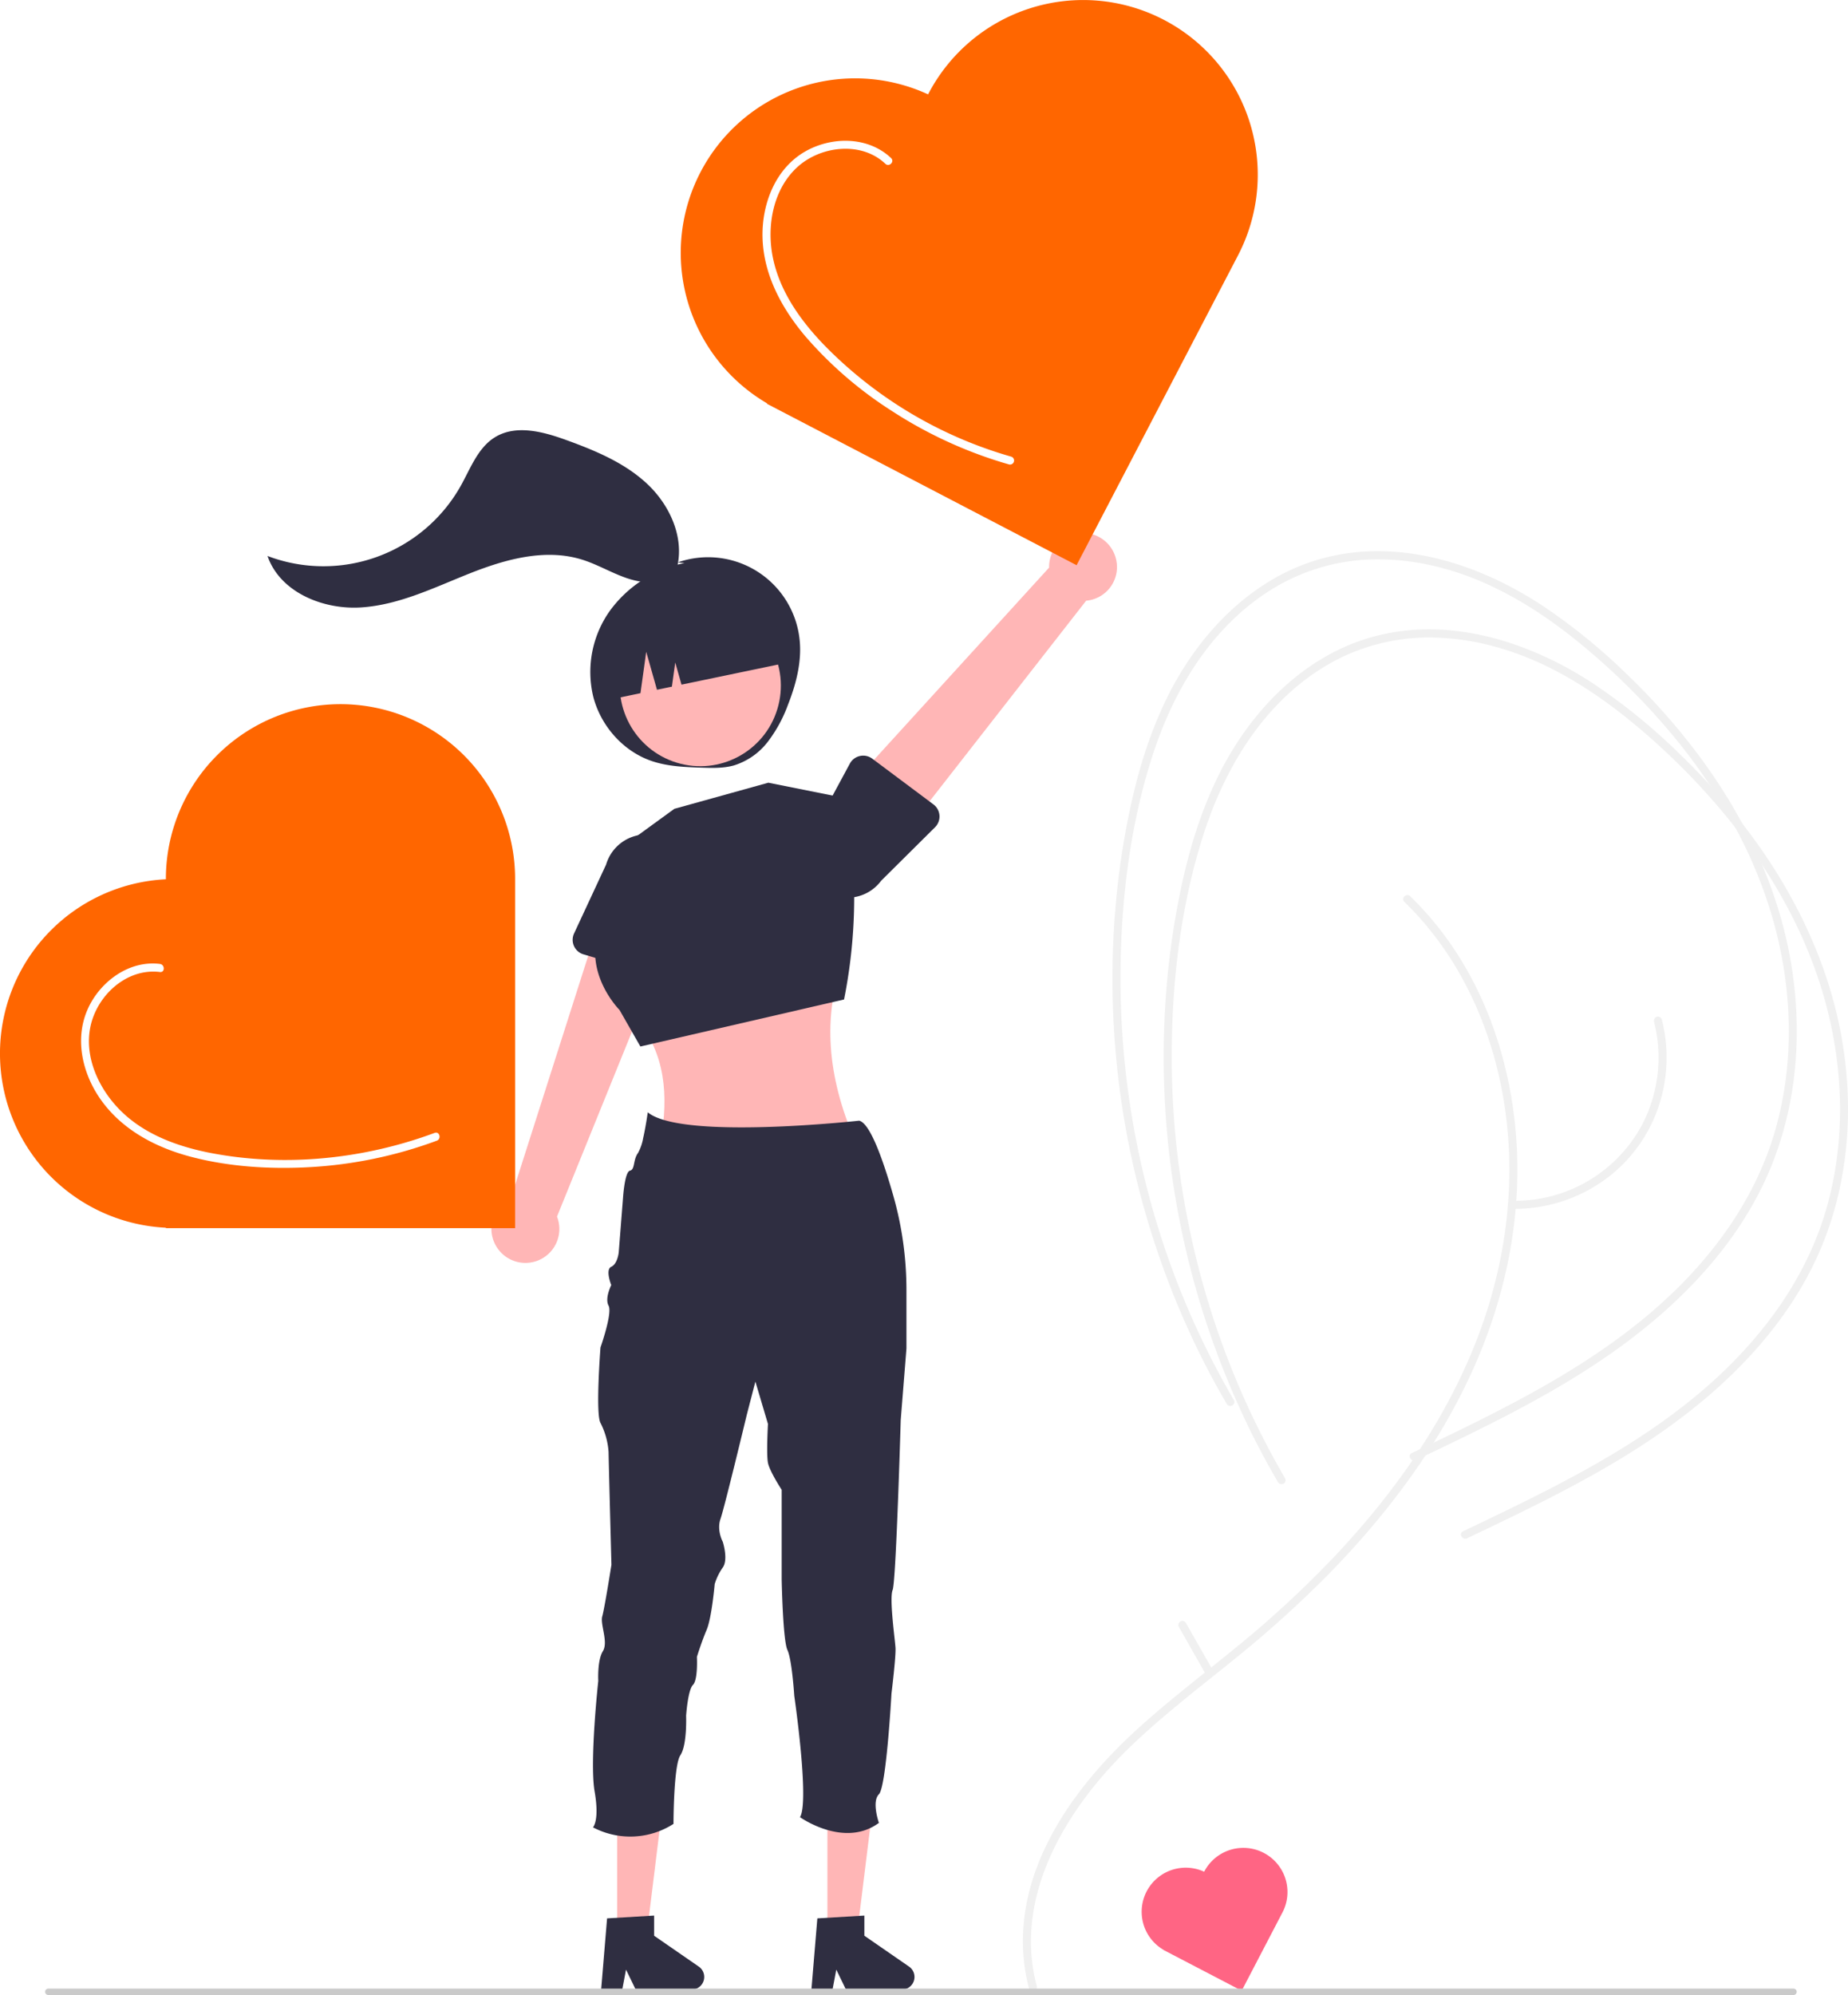 <svg xmlns="http://www.w3.org/2000/svg" xmlns:xlink="http://www.w3.org/1999/xlink" data-name="Layer 1" width="685.515" height="739.815" viewBox="0 0 685.515 739.815"><defs><pattern id="e316dee7-4006-4b05-87d0-6679d9899947-227" data-name="New Pattern Swatch 2" width="40.062" height="88.607" patternTransform="translate(-33.635 45.497)" patternUnits="userSpaceOnUse" viewBox="0 0 40.062 88.607"><rect width="40.062" height="88.607" fill="none"/><path d="M8.421,12.839l-.351,9.45c-.018.483.732.482.75,0l.351-9.45c.018-.483-.732-.482-.75,0Z" fill="#e4e4e4"/><path d="M14.472,14.729l-.355,10.583c-.016.483.734.482.75,0l.355-10.583c.016-.483-.734-.482-.75,0Z" fill="#e4e4e4"/><path d="M22.493,9.062V19.267a.375.375,0,0,0,.75,0V9.062a.375.375,0,0,0-.75,0Z" fill="#e4e4e4"/><path d="M21.36,32.496l-.756,6.047c-.06.478.691.473.75,0l.756-6.047c.06-.478-.691-.473-.75,0Z" fill="#e4e4e4"/><path d="M12.339,31.745,11.212,41.951c-.053.479.697.475.75,0l1.127-10.205c.053-.479-.698-.475-.75,0Z" fill="#e4e4e4"/><path d="M6.241,32.873v8.315a.375.375,0,0,0,.75,0v-8.315a.375.375,0,0,0-.75,0Z" fill="#e4e4e4"/><path d="M25.517,14.354v9.449a.375.375,0,0,0,.75,0V14.354a.375.375,0,0,0-.75,0Z" fill="#e4e4e4"/><path d="M25.517,34.385v8.693a.375.375,0,0,0,.75,0V34.385a.375.375,0,0,0-.75,0Z" fill="#e4e4e4"/><path d="M17.265,24.462l.269,8.504c.015.481.765.484.75,0l-.269-8.504c-.015-.481-.765-.484-.75,0Z" fill="#e4e4e4"/><path d="M17.769,46.007l.283,4.252c.032.479.782.483.75,0l-.283-4.252c-.032-.479-.782-.483-.75,0Z" fill="#e4e4e4"/><path d="M12.87,50.82l-.549,7.088c-.037.481.713.479.75,0l.549-7.088c.037-.481-.713-.479-.75,0Z" fill="#e4e4e4"/><path d="M9.047,27.955l.838,4.254c.093.473.816.273.723-.199l-.838-4.254c-.093-.473-.816-.273-.723.199Z" fill="#e4e4e4"/><path d="M8.131,46.858,7.848,52.81c-.023.482.727.481.75,0l.283-5.953c.023-.482-.727-.481-.75,0Z" fill="#e4e4e4"/><path d="M3.051,36.934,4.468,51.108c.048.476.798.481.75,0L3.801,36.934c-.048-.476-.798-.481-.75,0Z" fill="#e4e4e4"/><path d="M20.654,32.684l.283,16.157a.375.375,0,0,0,.75,0l-.283-16.157a.375.375,0,0,0-.75,0Z" fill="#e4e4e4"/><path d="M29.236,29.573l-.85,17.291c-.024.482.726.481.75,0l.85-17.291c.024-.482-.726-.481-.75,0Z" fill="#e4e4e4"/><path d="M23.442,11.142l-1.701,15.874c-.051.479.699.476.75,0l1.701-15.874c.051-.479-.699-.476-.75,0Z" fill="#e4e4e4"/><path d="M17.638.361,16.519,16.519c-.033.482.717.48.75,0L18.388.361c.033-.482-.717-.48-.75,0Z" fill="#e4e4e4"/><path d="M14.11,2.924,11.086,28.163c-.057.478.693.474.75,0L14.86,2.924c.057-.478-.693-.474-.75,0Z" fill="#e4e4e4"/><path d="M6.765,2.068l.922,24.092c.018.481.769.483.75,0l-.922-24.092c-.018-.481-.768-.483-.75,0Z" fill="#e4e4e4"/><path d="M11.894,1.864l7.922,22.966c.156.454.881.259.723-.199L12.617,1.665c-.156-.454-.881-.259-.723.199Z" fill="#e4e4e4"/><path d="M36.712,3.203,36.429,17.093a.375.375,0,0,0,.75,0l.283-13.89a.375.375,0,0,0-.75,0Z" fill="#e4e4e4"/><path d="M26.648,26.728l.865,19.842c.021.481.771.483.75,0l-.865-19.842c-.021-.481-.771-.483-.75,0Z" fill="#e4e4e4"/><path d="M26.556,55.362l-.567,9.071c-.03.482.72.48.75,0l.567-9.071c.03-.482-.72-.48-.75,0Z" fill="#e4e4e4"/><path d="M18.336,60.464V67.267a.375.375,0,0,0,.75,0V60.464a.375.375,0,0,0-.75,0Z" fill="#e4e4e4"/><path d="M10.904,37.519,9.53,57.081c-.034.482.716.48.75,0L11.654,37.519c.034-.482-.716-.48-.75,0Z" fill="#e4e4e4"/><path d="M1.853,38.073l2.026,32.596c.03.479.78.483.75,0L2.603,38.073c-.03-.479-.78-.483-.75,0Z" fill="#e4e4e4"/><path d="M.009,39.287l7.102,34.863c.096.473.819.273.723-.199L.732,39.087c-.096-.473-.819-.273-.723.199Z" fill="#e4e4e4"/><path d="M12.864,67.303l2.176,6.268c.157.453.882.258.723-.199L13.587,67.104c-.157-.453-.882-.258-.723.199Z" fill="#e4e4e4"/><path d="M27.974,43.74v22.394a.375.375,0,0,0,.75,0V43.74a.375.375,0,0,0-.75,0Z" fill="#e4e4e4"/><path d="M32.765,29.956l3.124,20.409c.073.476.796.274.723-.199L33.488,29.756c-.073-.476-.796-.274-.723.199Z" fill="#e4e4e4"/><path d="M31.942,11.992V25.598a.375.375,0,0,0,.75,0V11.992a.375.375,0,0,0-.75,0Z" fill="#e4e4e4"/><path d="M17.259,52.24l1.163,19.841c.028.48.778.483.75,0l-1.163-19.841c-.028-.48-.778-.483-.75,0Z" fill="#e4e4e4"/><path d="M9.65,55.518l5.311,18.164a.375.375,0,0,0,.723-.199L10.374,55.319a.375.375,0,0,0-.723.199Z" fill="#e4e4e4"/><path d="M26.556,57.629v24.378a.375.375,0,0,0,.75,0V57.629a.375.375,0,0,0-.75,0Z" fill="#e4e4e4"/><path d="M33.878,60.468,35.571,80.878c.04.478.79.482.75,0L34.628,60.468c-.04-.478-.79-.482-.75,0Z" fill="#e4e4e4"/><path d="M22.351,74.64l-.85,13.606c-.03.482.72.48.75,0l.85-13.606c.03-.482-.72-.48-.75,0Z" fill="#e4e4e4"/><path d="M14.215,59.907,12.513,82.017c-.037.481.713.479.75,0L14.965,59.907c.037-.481-.713-.479-.75,0Z" fill="#e4e4e4"/><path d="M5.854,56.883l4.529,22.678c.094.473.818.273.723-.199L6.577,56.684c-.094-.473-.818-.273-.723.199Z" fill="#e4e4e4"/><path d="M24.57,42.142l6.796,26.647a.375.375,0,0,0,.723-.199L25.293,41.943a.375.375,0,0,0-.723.199Z" fill="#e4e4e4"/><path d="M39.312,25.314V40.622a.375.375,0,0,0,.75,0V25.314a.375.375,0,0,0-.75,0Z" fill="#e4e4e4"/><path d="M32.205,12.556,29.657,34.667c-.055.479.695.475.75,0l2.547-22.111c.055-.479-.695-.475-.75,0Z" fill="#e4e4e4"/></pattern></defs><path d="M553.872,317.457a34.124,34.124,0,0,0-45.197-28.821l2.474.252a45.211,45.211,0,0,0-27.631,17.652,39.146,39.146,0,0,0-6.203,31.925c2.804,10.834,11.08,20.233,21.674,23.839,5.891,2.005,12.214,2.25,18.434,2.462,4.037.137,8.148.26,12.041-.822a25.293,25.293,0,0,0,12.595-8.78,51.676,51.676,0,0,0,7.45-13.642C552.524,333.864,554.691,325.647,553.872,317.457Z" transform="translate(-257.242 -80.093)" fill="#2f2e41"/><path d="M641.831,816.594c-8.795-33.08,10.737-65.324,33.56-87.645,12.164-11.896,25.71-22.237,38.919-32.918a415.653,415.653,0,0,0,36.151-32.557c22.022-22.54,41.231-48.299,53.953-77.254,12.097-27.535,17.815-57.529,14.983-87.573-2.686-28.494-12.9-56.523-31.687-78.384q-3.512-4.086-7.388-7.833c-1.386-1.346-3.51.773-2.121,2.121,20.98,20.372,33.191,47.979,37.324,76.699,4.262,29.619-.129,59.814-11.205,87.506-11.799,29.499-30.56,55.821-52.318,78.791a385.924,385.924,0,0,1-34.903,32.359c-13.124,10.811-26.761,21.025-39.258,32.578-23.032,21.293-43.732,50.582-40.888,83.551a66.356,66.356,0,0,0,1.986,11.355,1.501,1.501,0,0,0,2.893-.798Z" transform="translate(-257.242 -80.093)" fill="#f0f0f0"/><path d="M733.94,628.269a306.697,306.697,0,0,1-31.516-75.871,312.816,312.816,0,0,1-10.528-81.491c.101-27.507,3.441-55.703,11.968-81.935,8.093-24.896,22.594-48.638,45.616-62.223a74.516,74.516,0,0,1,38.754-10.234c14.375.136,28.552,3.92,41.505,10.047,12.685,6.001,24.285,14.087,35.001,23.102A257.321,257.321,0,0,1,893.255,377.665c17.366,19.97,31.554,43.093,39.478,68.446,8.259,26.422,9.706,55.323,2.042,82.065-7.362,25.685-23.489,47.577-43.288,65.163-21.396,19.004-46.742,32.816-72.299,45.35-6.397,3.137-12.828,6.203-19.26,9.268-1.742.83-.222,3.418,1.514,2.59,26.949-12.844,54.165-25.8,78.188-43.732,21.197-15.823,40.091-35.685,51.331-59.88,11.887-25.586,14.323-54.677,9.396-82.282-4.815-26.979-16.894-52.229-33.061-74.219a242.877,242.877,0,0,0-26.691-30.462,220.722,220.722,0,0,0-32.55-26.529c-23.918-15.634-53.83-25.075-82.176-17.022C740.68,323.581,721.285,343.772,709.744,366.655c-6.459,12.808-10.813,26.581-13.91,40.558a295.572,295.572,0,0,0-6.08,41.81A314.791,314.791,0,0,0,721.607,611.765q4.563,9.173,9.743,18.019a1.501,1.501,0,0,0,2.59-1.514Z" transform="translate(-257.242 -80.093)" fill="#f0f0f0"/><path d="M714.94,599.269a306.697,306.697,0,0,1-31.516-75.871,312.816,312.816,0,0,1-10.528-81.491c.101-27.507,3.441-55.703,11.968-81.935,8.093-24.896,22.594-48.638,45.616-62.223a74.516,74.516,0,0,1,38.754-10.234c14.375.136,28.552,3.92,41.505,10.047,12.685,6.001,24.285,14.087,35.001,23.102A257.321,257.321,0,0,1,874.255,348.665c17.366,19.97,31.554,43.093,39.478,68.446,8.259,26.422,9.706,55.323,2.042,82.065-7.362,25.685-23.489,47.577-43.288,65.163-21.396,19.004-46.742,32.816-72.299,45.35-6.397,3.137-12.828,6.203-19.26,9.268-1.742.83-.222,3.418,1.514,2.59,26.949-12.844,54.165-25.8,78.188-43.732,21.197-15.823,40.091-35.685,51.331-59.88,11.887-25.586,14.323-54.677,9.396-82.282-4.815-26.979-16.894-52.229-33.061-74.219a242.877,242.877,0,0,0-26.691-30.462,220.722,220.722,0,0,0-32.55-26.529c-23.918-15.634-53.83-25.075-82.176-17.022C721.68,294.581,702.285,314.772,690.744,337.655c-6.459,12.808-10.813,26.581-13.91,40.558a295.572,295.572,0,0,0-6.08,41.81A314.791,314.791,0,0,0,702.607,582.765q4.563,9.173,9.743,18.019a1.501,1.501,0,0,0,2.59-1.514Z" transform="translate(-257.242 -80.093)" fill="#f0f0f0"/><path d="M441.837,543.048a12.514,12.514,0,0,1,4.876-18.559L481.389,415.914l24.15,12.545L463.86,531.241a12.582,12.582,0,0,1-22.023,11.808Z" transform="translate(-257.242 -80.093)" fill="#ffb6b6"/><path d="M470.166,430.928a5.605,5.605,0,0,1,.026-4.672l11.877-25.535a15.583,15.583,0,0,1,29.908,8.766l-3.97,27.973a5.611,5.611,0,0,1-7.149,4.591l-27.172-8.051A5.605,5.605,0,0,1,470.166,430.928Z" transform="translate(-257.242 -80.093)" fill="#2f2e41"/><path d="M570.345,435.238c-8.253,21.61-6.144,44.275,4.02,67.763h-72c2.894-16.711,1.72-32.241-9-45Z" transform="translate(-257.242 -80.093)" fill="#ffb6b6"/><path d="M486.079,395.526l21.309-15.497L542.256,370.343l29.057,5.811,1.708,16.057a193.849,193.849,0,0,1-2.677,58.523v0L494.796,468.169l-7.749-13.56s-17.434-17.434-3.874-36.806Z" transform="translate(-257.242 -80.093)" fill="#2f2e41"/><path d="M671.155,287.129a12.514,12.514,0,0,1-11.004,15.72l-70.145,89.837-18.308-20.135,74.707-81.976a12.582,12.582,0,0,1,24.75-3.447Z" transform="translate(-257.242 -80.093)" fill="#ffb6b6"/><path d="M605.735,382.49a5.605,5.605,0,0,1-1.643,4.374L584.103,406.703a15.583,15.583,0,0,1-25.019-18.585L572.5,363.252a5.611,5.611,0,0,1,8.297-1.83l22.7,16.966A5.605,5.605,0,0,1,605.735,382.49Z" transform="translate(-257.242 -80.093)" fill="#2f2e41"/><polygon points="228.931 716.837 239.964 716.837 245.213 674.28 228.929 674.28 228.931 716.837" fill="#ffb6b6"/><path d="M482.437,791.487l17.441-1.041v7.473l16.582,11.452a4.668,4.668,0,0,1-2.652,8.509H493.043l-3.579-7.392-1.397,7.392h-7.829Z" transform="translate(-257.242 -80.093)" fill="#2f2e41"/><polygon points="306.931 716.837 317.964 716.837 323.213 674.28 306.929 674.28 306.931 716.837" fill="#ffb6b6"/><path d="M560.437,791.487l17.441-1.041v7.473l16.582,11.452a4.668,4.668,0,0,1-2.652,8.509H571.043l-3.579-7.392-1.397,7.392h-7.829Z" transform="translate(-257.242 -80.093)" fill="#2f2e41"/><path d="M593.485,558.49v21.7l-2.12,26.51s-.67,23.15-1.48,41.41c-.49,11.1-1.04,20.39-1.52,21.59-.59,1.47-.45,5.48-.11,9.69.4,4.87,1.06,10.01,1.17,11.73.21,3.21-1.49,17-1.49,17s-1.9,34.58-4.66,37.34c-2.76,2.76,0,10.61,0,10.61-12.94,9.54-29.28-2.12-29.28-2.12,3.61-5.75-2.12-45-2.12-45s-.84-13.4-2.54-17c-1.7-3.6-2.13-26.09-2.13-26.09v-33.31s-4.46-6.82-5.09-10,0-14.42,0-14.42l-4.66-15.7-3.19,12.3s-8.26,34.37-9.75,38.61c-1.49,4.24.84,8.49.84,8.49s2.13,6.54,0,9.54a21.455,21.455,0,0,0-3,6.16s-1.09,12.52-3,17c-1.91,4.48-3.6,10-3.6,10s.45,8.46-1.46,10.37c-1.91,1.91-2.54,11.46-2.54,11.46s.42,10.81-2.13,14.63c-2.55,3.82-2.55,25.46-2.55,25.46a29.678,29.678,0,0,1-29.88,1.27s2.52-2.36.61-13.36c-1.91-11,1.37-40.95,1.37-40.95s-.42-7.6,1.7-11c2.12-3.4-1.07-9.97-.22-12.94s3.4-19.1,3.4-19.1-1.06-39.67-1.06-41.79a27.7,27.7,0,0,0-3-10.82c-1.91-3.39,0-28,0-28s4.5-12.72,3-15.48c-1.5-2.76,1-7.64,1-7.64s-2.33-5.73,0-6.79,2.76-5.3,2.76-5.3l1.62-20.58s.61-9.34,2.55-9.76c1.94-.42,1.09-4.02,3-6.57a17.93,17.93,0,0,0,1.9-5.52c.27-1.18.52-2.41.73-3.59.6-3.2.97-5.96.97-5.96,12.52,10.4,78.35,3.11,78.42,3.11,4.18.91,9.15,15.42,12.74,28.07A127.592,127.592,0,0,1,593.485,558.49Z" transform="translate(-257.242 -80.093)" fill="#2f2e41"/><circle cx="517.022" cy="334.349" r="29.872" transform="translate(-210.491 651.681) rotate(-73.091)" fill="#ffb6b6"/><path d="M483.258,339.555l0,0,11.567-2.407,2.13-15.35,3.994,14.076,5.529-1.15,1.242-8.954,2.33,8.211,41.08-8.548,0,0a31.622,31.622,0,0,0-37.4-24.517l-5.954,1.239A31.622,31.622,0,0,0,483.258,339.555Z" transform="translate(-257.242 -80.093)" fill="#2f2e41"/><path d="M601.594,114.942l-.076.146a64.684,64.684,0,0,0-59.72,114.586l-.076.146,114.878,59.873,59.873-114.878a64.772,64.772,0,1,0-114.878-59.873Z" transform="translate(-257.242 -80.093)" fill="#ff6600"/><path d="M703.942,774.147l-.019.037A16.349,16.349,0,0,0,688.829,803.145l-.019.037L717.845,818.315l15.133-29.035a16.371,16.371,0,1,0-29.035-15.133Z" transform="translate(-257.242 -80.093)" fill="#ff6584"/><path d="M318.776,405.992v.164a64.684,64.684,0,0,0,0,129.215v.164l129.544-0-0-129.544a64.772,64.772,0,1,0-129.544,0Z" transform="translate(-257.242 -80.093)" fill="#ff6600"/><path d="M922.5,819.907h-647.294a1.191,1.191,0,1,1,0-2.381h647.294a1.191,1.191,0,1,1,0,2.381Z" transform="translate(-257.242 -80.093)" fill="#cacaca"/><path d="M819.441,528.374a57.169,57.169,0,0,0,36.198-13.214,55.475,55.475,0,0,0,19.166-34.289,56.616,56.616,0,0,0-1.108-22.709,1.501,1.501,0,0,0-2.893.798,53.954,53.954,0,0,1-4.074,37.533,53.354,53.354,0,0,1-47.289,28.881,1.501,1.501,0,0,0,0,3Z" transform="translate(-257.242 -80.093)" fill="#f0f0f0"/><path d="M587.793,138.715c-8.536-8.103-22.013-8.081-31.871-2.441-11.062,6.33-16.077,19.41-15.824,31.691.285,13.822,7.043,26.337,15.769,36.703A146.218,146.218,0,0,0,587.993,232.437a161.414,161.414,0,0,0,38.515,18.354q2.51.809,5.046,1.534a1.501,1.501,0,0,0,.798-2.893,157.494,157.494,0,0,1-68.899-40.879c-9.073-9.293-17.136-20.461-19.616-33.46-2.19-11.48.23-24.809,9.128-32.986,8.649-7.949,23.787-9.739,32.707-1.271,1.4,1.329,3.525-.789,2.121-2.121Z" transform="translate(-257.242 -80.093)" fill="#fff"/><path d="M316.558,437.549c-11.53-1.434-22.358,6.676-26.848,16.919-5.036,11.487-1.641,24.728,5.664,34.435,8.045,10.691,20.23,16.924,32.968,20.232,13.673,3.551,28.188,4.51,42.262,3.854a161.669,161.669,0,0,0,48.676-9.895c1.794-.666,1.018-3.567-.798-2.893-26.001,9.654-54.946,12.7-82.287,7.603-12.222-2.278-24.669-6.625-33.776-15.418-8.252-7.967-14.09-20.034-11.607-31.687,2.468-11.579,13.477-21.677,25.745-20.151,1.911.238,1.894-2.764,0-3Z" transform="translate(-257.242 -80.093)" fill="#fff"/><path d="M508.376,290.599c2.789-11.148-2.613-23.105-10.976-30.986S478.124,247.204,467.323,243.282c-8.614-3.127-18.703-5.847-26.499-1.031-6.264,3.87-8.982,11.388-12.563,17.822a58.412,58.412,0,0,1-71.786,26.195c4.623,13.421,20.548,19.986,34.714,19.075s27.25-7.436,40.447-12.667,27.876-9.273,41.439-5.084c5.725,1.768,10.931,4.924,16.599,6.866s12.301,2.52,17.352-.702" transform="translate(-257.242 -80.093)" fill="#2f2e41"/><path d="M706.789,698.887l-9.657-16.997a1.501,1.501,0,0,0-2.59,1.514l9.657,16.997a1.501,1.501,0,0,0,2.59-1.514Z" transform="translate(-257.242 -80.093)" fill="#f0f0f0"/><path d="M501.124,488.18l-.71-.88A5.562,5.562,0,0,1,501.124,488.18Z" transform="translate(-257.242 -80.093)" fill="url(#e316dee7-4006-4b05-87d0-6679d9899947-227)"/></svg>